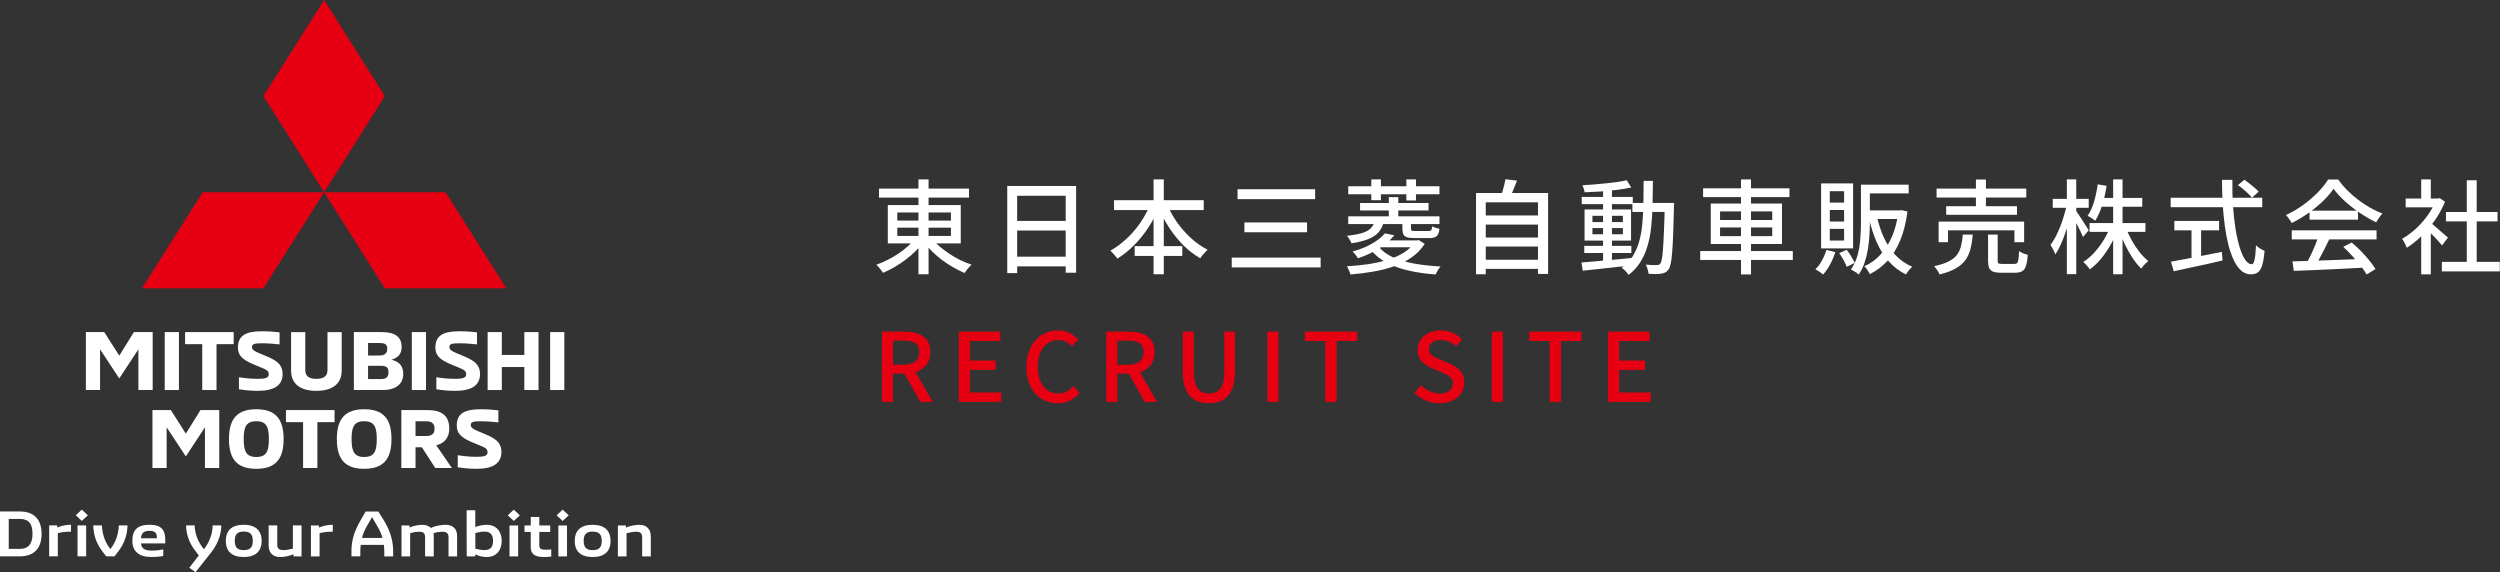<svg width="367" height="84" viewBox="0 0 367 84" fill="none" xmlns="http://www.w3.org/2000/svg">
<rect x="0" y="0" width="367" height="84" fill="#333333" stroke="none"/>
<g clip-path="url(#clip0_4108_1457)">
<path d="M22.412 48.751V57.256H20.314V51.278L17.509 55.556L14.69 51.278V57.256H12.607V48.751H15.307L17.509 52.212L19.658 48.751H22.412Z" fill="white"/>
<path d="M26.265 48.751H24.182V57.256H26.265V48.751Z" fill="white"/>
<path d="M29.689 50.524H27.171V48.751H34.302V50.524H31.784V57.256H29.689V50.524Z" fill="white"/>
<path d="M35.077 57.147V55.374C35.509 55.448 36.558 55.614 37.843 55.614C38.918 55.614 39.455 55.483 39.455 54.944C39.455 54.321 38.996 54.236 37.488 53.602C36.019 52.991 34.931 52.452 34.931 51.014C34.931 49.242 36.111 48.631 38.445 48.631C39.637 48.631 40.504 48.727 41.04 48.787V50.56C40.516 50.513 39.559 50.393 38.498 50.393C37.24 50.393 36.99 50.513 36.99 50.981C36.99 51.449 37.672 51.7 38.695 52.119C40.229 52.754 41.487 53.282 41.487 54.898C41.487 56.513 40.334 57.376 37.843 57.376C36.859 57.376 35.941 57.281 35.077 57.147Z" fill="white"/>
<path d="M42.73 54.383V48.753H44.813V54.312C44.813 55.281 45.442 55.616 46.438 55.616C47.433 55.616 48.077 55.281 48.077 54.312V48.753H50.16V54.383C50.16 56.442 48.679 57.376 46.438 57.376C44.197 57.376 42.727 56.442 42.727 54.383" fill="white"/>
<path d="M51.947 48.751H56.01C57.911 48.751 58.96 49.386 58.96 50.943C58.96 52.177 58.185 52.561 57.478 52.812C58.319 53.038 59.195 53.459 59.195 54.884C59.195 56.309 58.212 57.256 56.155 57.256H51.947V48.751ZM55.708 52.188C56.546 52.188 56.85 51.782 56.85 51.218C56.85 50.535 56.483 50.355 55.708 50.355H54.031V52.188H55.708ZM55.852 55.65C56.692 55.65 57.032 55.374 57.032 54.631C57.032 53.972 56.716 53.697 55.944 53.697H54.031V55.65H55.852Z" fill="white"/>
<path d="M62.538 48.751H60.455V57.256H62.538V48.751Z" fill="white"/>
<path d="M64.059 57.147V55.374C64.491 55.448 65.54 55.614 66.824 55.614C67.9 55.614 68.437 55.483 68.437 54.944C68.437 54.321 67.978 54.236 66.47 53.602C65.001 52.991 63.913 52.452 63.913 51.014C63.913 49.242 65.093 48.631 67.427 48.631C68.619 48.631 69.486 48.727 70.022 48.787V50.56C69.498 50.513 68.541 50.393 67.48 50.393C66.222 50.393 65.972 50.513 65.972 50.981C65.972 51.449 66.654 51.7 67.677 52.119C69.211 52.754 70.469 53.282 70.469 54.898C70.469 56.513 69.316 57.376 66.824 57.376C65.841 57.376 64.923 57.281 64.059 57.147Z" fill="white"/>
<path d="M79.055 48.751V57.256H76.972V53.879H73.667V57.256H71.584V48.751H73.667V52.106H76.972V48.751H79.055Z" fill="white"/>
<path d="M82.843 48.751H80.759V57.256H82.843V48.751Z" fill="white"/>
<path d="M32.185 60.198V68.701H30.087V62.725L27.282 67.001L24.463 62.725V68.701H22.38V60.198H25.08L27.282 63.66L29.431 60.198H32.185Z" fill="white"/>
<path d="M33.612 64.45C33.612 61.408 34.885 60.079 37.623 60.079C40.362 60.079 41.635 61.408 41.635 64.45C41.635 67.492 40.362 68.821 37.623 68.821C34.885 68.821 33.612 67.492 33.612 64.45ZM39.471 64.45C39.471 62.712 39.144 61.838 37.623 61.838C36.103 61.838 35.776 62.712 35.776 64.45C35.776 66.187 36.103 67.086 37.623 67.086C39.144 67.086 39.471 66.201 39.471 64.45Z" fill="white"/>
<path d="M44.495 61.971H41.977V60.198H49.109V61.971H46.591V68.701H44.495V61.971Z" fill="white"/>
<path d="M49.449 64.45C49.449 61.408 50.719 60.079 53.46 60.079C56.201 60.079 57.471 61.408 57.471 64.45C57.471 67.492 56.199 68.821 53.46 68.821C50.721 68.821 49.449 67.492 49.449 64.45ZM55.308 64.45C55.308 62.712 54.98 61.838 53.46 61.838C51.94 61.838 51.612 62.712 51.612 64.45C51.612 66.187 51.94 67.086 53.46 67.086C54.98 67.086 55.308 66.201 55.308 64.45Z" fill="white"/>
<path d="M58.914 60.198H62.689C64.683 60.198 65.953 60.882 65.953 62.93C65.953 64.248 65.231 65.097 64.039 65.362L66.334 68.703H63.896L61.929 65.661H60.999V68.703H58.916V60.198H58.914ZM62.558 64.008C63.5 64.008 63.789 63.578 63.789 62.93C63.789 62.282 63.5 61.84 62.558 61.84H60.999V64.008H62.558Z" fill="white"/>
<path d="M67.198 68.595V66.822C67.63 66.893 68.679 67.061 69.964 67.061C71.039 67.061 71.576 66.93 71.576 66.391C71.576 65.768 71.117 65.686 69.609 65.049C68.14 64.439 67.052 63.9 67.052 62.462C67.052 60.689 68.232 60.079 70.566 60.079C71.758 60.079 72.625 60.174 73.161 60.234V62.007C72.637 61.958 71.68 61.84 70.619 61.84C69.361 61.84 69.111 61.96 69.111 62.426C69.111 62.892 69.794 63.145 70.816 63.565C72.35 64.199 73.608 64.727 73.608 66.343C73.608 67.958 72.455 68.821 69.964 68.821C68.98 68.821 68.062 68.726 67.198 68.595Z" fill="white"/>
<path d="M38.67 14.11L47.584 28.222L56.5 14.11L47.584 0L38.67 14.11Z" fill="#E60012"/>
<path d="M65.413 28.222H47.584L56.499 42.331H74.329L65.413 28.222Z" fill="#E60012"/>
<path d="M29.754 28.222H47.584L38.667 42.331H20.838L29.754 28.222Z" fill="#E60012"/>
<path d="M90.707 81.681H91.975V78.278C92.402 78.167 92.919 78.056 93.427 78.056C93.854 78.056 94.269 78.222 94.269 78.808V81.684H95.537V78.752C95.537 77.548 94.764 77.046 93.912 77.046C92.907 77.046 92.319 77.288 91.882 77.454V77.139H90.705V81.684L90.707 81.681ZM87.002 80.763C86.018 80.763 85.683 80.29 85.683 79.4C85.683 78.511 86.018 78.036 87.002 78.036C87.985 78.036 88.332 78.482 88.332 79.4C88.332 80.319 87.987 80.763 87.002 80.763ZM87.002 81.772C88.718 81.772 89.631 80.947 89.631 79.407C89.631 77.867 88.718 77.042 87.002 77.042C85.285 77.042 84.372 77.838 84.372 79.407C84.372 80.976 85.297 81.772 87.002 81.772ZM81.968 81.679H83.238V77.135H81.968V81.679ZM82.597 76.476L83.491 75.65L82.597 74.816L81.713 75.65L82.597 76.476ZM79.868 81.772C80.264 81.772 80.689 81.735 80.924 81.699V80.652C80.72 80.681 80.407 80.698 80.123 80.698C79.475 80.698 79.169 80.605 79.169 80.048V78.091H80.774V77.137H79.169V75.886H77.911V77.137H76.998V78.091H77.911V80.317C77.911 81.393 78.591 81.772 79.87 81.772M74.796 81.679H76.063V77.135H74.796V81.679ZM75.424 76.476L76.318 75.65L75.424 74.816L74.543 75.65L75.424 76.476ZM71.163 80.752C70.544 80.752 70.129 80.623 69.781 80.548V78.247C70.136 78.162 70.541 78.043 71.163 78.043C72.044 78.043 72.382 78.571 72.382 79.405C72.382 80.239 72.028 80.749 71.163 80.749M71.447 77.04C70.675 77.04 70.107 77.253 69.772 77.364V74.905H68.504V77.372L68.514 81.677H69.772V81.371C70.088 81.502 70.544 81.77 71.447 81.77C72.829 81.77 73.65 80.816 73.65 79.405C73.65 77.994 72.829 77.04 71.447 77.04ZM58.942 81.677H60.21V78.282C60.504 78.151 61.193 78.06 61.611 78.06C62.08 78.06 62.403 78.264 62.403 78.839V81.677H63.672V78.673C63.672 78.533 63.663 78.404 63.631 78.284C63.906 78.144 64.617 78.051 65.042 78.062C65.498 78.071 65.843 78.267 65.843 78.841V81.679H67.103V78.684C67.103 77.505 66.351 77.042 65.409 77.042C64.729 77.042 63.733 77.226 63.257 77.514C62.973 77.19 62.485 77.042 61.978 77.042C61.266 77.042 60.385 77.301 60.12 77.45V77.135H58.942V81.679V81.677ZM53.137 78.968C53.482 77.661 54.123 76.844 54.618 75.908C55.125 76.862 55.783 77.69 56.15 78.968H53.137ZM55.633 75.249L55.531 75.091H53.673L53.593 75.24C52.853 76.602 51.595 78.209 51.595 80.889V81.668H52.894V81.009C52.894 80.639 52.913 80.306 52.955 79.988H56.354C56.395 80.303 56.415 80.647 56.415 81.018V81.677H57.714V80.954C57.714 78.273 56.456 76.547 55.633 75.249ZM45.646 81.677H46.914V78.273C47.341 78.162 47.858 78.051 48.851 78.051V77.042C47.846 77.042 47.258 77.284 46.821 77.45V77.135H45.644V81.679L45.646 81.677ZM44.267 77.133H42.997V80.537C42.572 80.647 42.053 80.758 41.545 80.758C41.118 80.758 40.702 80.592 40.702 80.006V77.13H39.435V80.062C39.435 81.266 40.205 81.768 41.059 81.768C42.065 81.768 42.652 81.526 43.089 81.36V81.675H44.267V77.13V77.133ZM35.781 80.758C34.795 80.758 34.462 80.286 34.462 79.396C34.462 78.506 34.797 78.031 35.781 78.031C36.764 78.031 37.111 78.477 37.111 79.396C37.111 80.315 36.767 80.758 35.781 80.758ZM35.781 81.768C37.495 81.768 38.41 80.942 38.41 79.403C38.41 77.863 37.497 77.037 35.781 77.037C34.064 77.037 33.151 77.834 33.151 79.403C33.151 80.971 34.074 81.768 35.781 81.768ZM28.708 83.993L30.82 81.322C31.063 81.016 32.483 79.394 32.483 77.13H31.213C31.213 78.921 30.24 80.237 29.934 80.636C29.579 80.173 28.584 78.892 28.584 77.13H27.314C27.394 79.522 28.584 80.721 29.191 81.537L27.79 83.346L28.703 83.996L28.708 83.993ZM20.7 79.021C20.751 78.318 21.035 77.927 21.919 77.927C22.953 77.927 23.026 78.373 23.035 79.021H20.702H20.7ZM22.181 81.766C23.135 81.766 23.662 81.681 23.968 81.608V80.652C23.633 80.727 23.045 80.827 22.263 80.827C21.35 80.827 20.751 80.576 20.7 79.771H24.252C24.262 79.66 24.262 79.456 24.262 79.298C24.262 77.843 23.744 77.035 21.957 77.035C20.17 77.035 19.43 77.823 19.43 79.383C19.43 80.942 20.413 81.766 22.181 81.766ZM15.593 81.673H16.812C17.39 80.856 18.628 79.707 18.721 77.128H17.451C17.349 79.012 16.64 80.031 16.203 80.605C15.766 80.031 15.057 79.01 14.955 77.128H13.685C13.777 79.707 15.015 80.856 15.593 81.673ZM11.381 81.673H12.648V77.128H11.381V81.673ZM12.009 76.469L12.903 75.644L12.009 74.81L11.126 75.644L12.009 76.469ZM7.219 81.673H8.489V78.269C8.914 78.158 9.433 78.047 10.426 78.047V77.037C9.421 77.037 8.833 77.279 8.396 77.446V77.13H7.219V81.675V81.673ZM1.282 80.579V76.181H2.948C4.167 76.181 4.774 76.84 4.774 78.351C4.774 79.862 4.145 80.576 2.906 80.576H1.282V80.579ZM0.002 81.673H2.885C4.864 81.673 6.102 80.634 6.102 78.38C6.102 76.125 4.873 75.087 2.926 75.087H0V81.673H0.002Z" fill="white"/>
</g>
<path d="M236.075 59V48.682H242.165V50.054H237.699V52.924H241.479V54.296H237.699V57.614H242.319V59H236.075Z" fill="#E60012"/>
<path d="M227.502 59V50.054H224.492V48.682H232.178V50.054H229.154V59H227.502Z" fill="#E60012"/>
<path d="M218.996 59V48.682H220.62V59H218.996Z" fill="#E60012"/>
<path d="M211.318 59.196C210.609 59.196 209.937 59.061 209.302 58.79C208.677 58.519 208.126 58.146 207.65 57.67L208.602 56.55C208.976 56.914 209.4 57.208 209.876 57.432C210.362 57.656 210.856 57.768 211.36 57.768C211.976 57.768 212.448 57.633 212.774 57.362C213.11 57.091 213.278 56.741 213.278 56.312C213.278 55.995 213.208 55.743 213.068 55.556C212.928 55.36 212.732 55.197 212.48 55.066C212.238 54.935 211.958 54.8 211.64 54.66L210.212 54.044C209.876 53.904 209.545 53.722 209.218 53.498C208.901 53.265 208.635 52.975 208.42 52.63C208.215 52.275 208.112 51.846 208.112 51.342C208.112 50.801 208.257 50.315 208.546 49.886C208.836 49.457 209.237 49.121 209.75 48.878C210.264 48.626 210.847 48.5 211.5 48.5C212.107 48.5 212.681 48.617 213.222 48.85C213.764 49.083 214.226 49.401 214.608 49.802L213.782 50.838C213.456 50.549 213.106 50.325 212.732 50.166C212.368 49.998 211.958 49.914 211.5 49.914C210.968 49.914 210.548 50.035 210.24 50.278C209.932 50.511 209.778 50.829 209.778 51.23C209.778 51.529 209.858 51.776 210.016 51.972C210.175 52.159 210.38 52.317 210.632 52.448C210.894 52.569 211.16 52.686 211.43 52.798L212.844 53.4C213.255 53.568 213.619 53.773 213.936 54.016C214.254 54.259 214.501 54.553 214.678 54.898C214.856 55.243 214.944 55.673 214.944 56.186C214.944 56.737 214.8 57.241 214.51 57.698C214.221 58.146 213.806 58.51 213.264 58.79C212.723 59.061 212.074 59.196 211.318 59.196Z" fill="#E60012"/>
<path d="M194.561 59V50.054H191.551V48.682H199.237V50.054H196.213V59H194.561Z" fill="#E60012"/>
<path d="M186.055 59V48.682H187.679V59H186.055Z" fill="#E60012"/>
<path d="M177.467 59.196C176.898 59.196 176.375 59.112 175.899 58.944C175.433 58.776 175.031 58.51 174.695 58.146C174.359 57.782 174.098 57.306 173.911 56.718C173.725 56.13 173.631 55.416 173.631 54.576V48.682H175.255V54.674C175.255 55.449 175.349 56.065 175.535 56.522C175.731 56.97 175.993 57.292 176.319 57.488C176.655 57.675 177.038 57.768 177.467 57.768C177.906 57.768 178.293 57.675 178.629 57.488C178.965 57.292 179.231 56.97 179.427 56.522C179.623 56.065 179.721 55.449 179.721 54.674V48.682H181.289V54.576C181.289 55.416 181.196 56.13 181.009 56.718C180.832 57.306 180.575 57.782 180.239 58.146C179.903 58.51 179.497 58.776 179.021 58.944C178.555 59.112 178.037 59.196 177.467 59.196Z" fill="#E60012"/>
<path d="M162.4 59V48.682H165.774C166.483 48.682 167.118 48.78 167.678 48.976C168.238 49.163 168.681 49.475 169.008 49.914C169.335 50.343 169.498 50.931 169.498 51.678C169.498 52.397 169.335 52.989 169.008 53.456C168.681 53.923 168.238 54.273 167.678 54.506C167.118 54.73 166.483 54.842 165.774 54.842H164.024V59H162.4ZM164.024 53.54H165.578C166.325 53.54 166.894 53.386 167.286 53.078C167.687 52.761 167.888 52.294 167.888 51.678C167.888 51.053 167.687 50.619 167.286 50.376C166.894 50.124 166.325 49.998 165.578 49.998H164.024V53.54ZM168.028 59L165.466 54.408L166.67 53.47L169.862 59H168.028Z" fill="#E60012"/>
<path d="M155.267 59.196C154.623 59.196 154.021 59.079 153.461 58.846C152.91 58.603 152.425 58.253 152.005 57.796C151.585 57.339 151.258 56.783 151.025 56.13C150.791 55.467 150.675 54.711 150.675 53.862C150.675 53.022 150.796 52.271 151.039 51.608C151.281 50.945 151.613 50.385 152.033 49.928C152.453 49.461 152.947 49.107 153.517 48.864C154.086 48.621 154.697 48.5 155.351 48.5C155.985 48.5 156.55 48.631 157.045 48.892C157.539 49.153 157.945 49.457 158.263 49.802L157.395 50.838C157.124 50.567 156.821 50.348 156.485 50.18C156.158 50.003 155.789 49.914 155.379 49.914C154.781 49.914 154.254 50.073 153.797 50.39C153.349 50.707 152.994 51.155 152.733 51.734C152.481 52.313 152.355 53.008 152.355 53.82C152.355 54.632 152.476 55.337 152.719 55.934C152.961 56.522 153.307 56.975 153.755 57.292C154.203 57.609 154.73 57.768 155.337 57.768C155.803 57.768 156.219 57.67 156.583 57.474C156.956 57.269 157.297 56.998 157.605 56.662L158.487 57.698C158.067 58.183 157.591 58.557 157.059 58.818C156.536 59.07 155.939 59.196 155.267 59.196Z" fill="#E60012"/>
<path d="M140.754 59V48.682H146.844V50.054H142.378V52.924H146.158V54.296H142.378V57.614H146.998V59H140.754Z" fill="#E60012"/>
<path d="M129.467 59V48.682H132.841C133.55 48.682 134.185 48.78 134.745 48.976C135.305 49.163 135.748 49.475 136.075 49.914C136.401 50.343 136.565 50.931 136.565 51.678C136.565 52.397 136.401 52.989 136.075 53.456C135.748 53.923 135.305 54.273 134.745 54.506C134.185 54.73 133.55 54.842 132.841 54.842H131.091V59H129.467ZM131.091 53.54H132.645C133.391 53.54 133.961 53.386 134.353 53.078C134.754 52.761 134.955 52.294 134.955 51.678C134.955 51.053 134.754 50.619 134.353 50.376C133.961 50.124 133.391 49.998 132.645 49.998H131.091V53.54ZM135.095 59L132.533 54.408L133.737 53.47L136.929 59H135.095Z" fill="#E60012"/>
<path d="M358.464 38.445H366.969V39.84H358.464V38.445ZM359.064 31.125H366.639V32.505H359.064V31.125ZM362.124 26.46H363.579V39.12H362.124V26.46ZM353.154 29.145H358.104V30.435H353.154V29.145ZM355.434 33.9L356.844 32.22V40.275H355.434V33.9ZM355.434 26.34H356.844V29.76H355.434V26.34ZM356.694 32.61C356.834 32.7 357.024 32.85 357.264 33.06C357.514 33.27 357.779 33.5 358.059 33.75C358.349 33.99 358.609 34.215 358.839 34.425C359.079 34.625 359.254 34.775 359.364 34.875L358.494 36.03C358.354 35.85 358.174 35.64 357.954 35.4C357.734 35.15 357.494 34.895 357.234 34.635C356.984 34.375 356.739 34.13 356.499 33.9C356.269 33.66 356.074 33.47 355.914 33.33L356.694 32.61ZM357.594 29.145H357.864L358.134 29.085L358.929 29.61C358.549 30.55 358.059 31.45 357.459 32.31C356.859 33.17 356.199 33.95 355.479 34.65C354.769 35.34 354.049 35.915 353.319 36.375C353.279 36.245 353.214 36.095 353.124 35.925C353.044 35.755 352.959 35.59 352.869 35.43C352.779 35.27 352.694 35.15 352.614 35.07C353.304 34.68 353.974 34.19 354.624 33.6C355.274 33 355.859 32.34 356.379 31.62C356.899 30.89 357.304 30.155 357.594 29.415V29.145Z" fill="white"/>
<path d="M336.534 38.37C337.424 38.35 338.449 38.32 339.609 38.28C340.779 38.24 342.014 38.195 343.314 38.145C344.624 38.095 345.924 38.045 347.214 37.995L347.154 39.285C345.914 39.355 344.659 39.42 343.389 39.48C342.129 39.54 340.924 39.595 339.774 39.645C338.634 39.695 337.619 39.735 336.729 39.765L336.534 38.37ZM336.429 33.81H348.879V35.145H336.429V33.81ZM339.039 30.93H346.149V32.25H339.039V30.93ZM340.344 34.68L341.949 35.115C341.719 35.595 341.474 36.09 341.214 36.6C340.964 37.1 340.709 37.585 340.449 38.055C340.189 38.515 339.944 38.93 339.714 39.3L338.454 38.88C338.684 38.49 338.919 38.055 339.159 37.575C339.399 37.085 339.624 36.585 339.834 36.075C340.044 35.565 340.214 35.1 340.344 34.68ZM343.989 36.24L345.219 35.595C345.679 35.975 346.134 36.395 346.584 36.855C347.034 37.315 347.444 37.775 347.814 38.235C348.194 38.695 348.499 39.115 348.729 39.495L347.424 40.29C347.204 39.91 346.909 39.48 346.539 39C346.169 38.53 345.759 38.055 345.309 37.575C344.869 37.085 344.429 36.64 343.989 36.24ZM342.564 27.72C342.164 28.31 341.644 28.915 341.004 29.535C340.364 30.145 339.649 30.73 338.859 31.29C338.079 31.84 337.264 32.325 336.414 32.745C336.364 32.625 336.289 32.495 336.189 32.355C336.099 32.205 335.999 32.065 335.889 31.935C335.779 31.795 335.674 31.67 335.574 31.56C336.444 31.17 337.279 30.685 338.079 30.105C338.879 29.525 339.599 28.91 340.239 28.26C340.879 27.61 341.389 26.975 341.769 26.355H343.239C343.639 26.915 344.089 27.445 344.589 27.945C345.089 28.445 345.624 28.91 346.194 29.34C346.764 29.77 347.344 30.155 347.934 30.495C348.534 30.835 349.134 31.12 349.734 31.35C349.564 31.53 349.399 31.74 349.239 31.98C349.089 32.21 348.949 32.43 348.819 32.64C348.049 32.27 347.269 31.82 346.479 31.29C345.689 30.76 344.954 30.19 344.274 29.58C343.594 28.96 343.024 28.34 342.564 27.72Z" fill="white"/>
<path d="M328.524 27.18L329.469 26.385C329.719 26.555 329.974 26.745 330.234 26.955C330.504 27.165 330.759 27.375 330.999 27.585C331.239 27.785 331.429 27.97 331.569 28.14L330.579 29.025C330.439 28.845 330.254 28.645 330.024 28.425C329.804 28.205 329.559 27.985 329.289 27.765C329.029 27.545 328.774 27.35 328.524 27.18ZM318.654 29.025H332.094V30.42H318.654V29.025ZM319.194 32.43H325.764V33.81H319.194V32.43ZM321.714 33.195H323.124V38.43H321.714V33.195ZM318.699 38.415C319.299 38.305 320.004 38.175 320.814 38.025C321.634 37.865 322.504 37.695 323.424 37.515C324.344 37.335 325.259 37.155 326.169 36.975L326.274 38.235C325.444 38.435 324.599 38.63 323.739 38.82C322.879 39 322.054 39.175 321.264 39.345C320.474 39.525 319.754 39.685 319.104 39.825L318.699 38.415ZM326.184 26.4H327.714C327.694 27.72 327.724 28.995 327.804 30.225C327.884 31.445 328.009 32.575 328.179 33.615C328.349 34.655 328.554 35.565 328.794 36.345C329.034 37.115 329.304 37.715 329.604 38.145C329.904 38.575 330.219 38.79 330.549 38.79C330.739 38.79 330.879 38.57 330.969 38.13C331.069 37.69 331.139 36.985 331.179 36.015C331.339 36.175 331.539 36.33 331.779 36.48C332.019 36.63 332.239 36.745 332.439 36.825C332.359 37.725 332.244 38.425 332.094 38.925C331.944 39.425 331.734 39.775 331.464 39.975C331.194 40.175 330.849 40.275 330.429 40.275C329.909 40.275 329.444 40.1 329.034 39.75C328.624 39.4 328.264 38.905 327.954 38.265C327.644 37.625 327.374 36.875 327.144 36.015C326.924 35.145 326.744 34.195 326.604 33.165C326.464 32.135 326.359 31.05 326.289 29.91C326.229 28.76 326.194 27.59 326.184 26.4Z" fill="white"/>
<path d="M306.744 32.745H314.949V34.035H306.744V32.745ZM308.229 29.055H314.484V30.345H308.229V29.055ZM310.209 26.34H311.589V40.26H310.209V26.34ZM309.744 33.39L310.869 33.735C310.579 34.515 310.219 35.275 309.789 36.015C309.369 36.745 308.904 37.415 308.394 38.025C307.884 38.625 307.349 39.13 306.789 39.54C306.709 39.43 306.614 39.305 306.504 39.165C306.394 39.025 306.279 38.895 306.159 38.775C306.039 38.645 305.924 38.535 305.814 38.445C306.364 38.115 306.884 37.685 307.374 37.155C307.874 36.615 308.329 36.02 308.739 35.37C309.149 34.72 309.484 34.06 309.744 33.39ZM312.099 33.465C312.319 34.075 312.604 34.69 312.954 35.31C313.304 35.93 313.684 36.5 314.094 37.02C314.514 37.54 314.939 37.975 315.369 38.325C315.259 38.405 315.139 38.51 315.009 38.64C314.879 38.76 314.754 38.89 314.634 39.03C314.514 39.17 314.414 39.305 314.334 39.435C313.904 39.015 313.484 38.5 313.074 37.89C312.674 37.28 312.299 36.62 311.949 35.91C311.609 35.2 311.319 34.49 311.079 33.78L312.099 33.465ZM307.944 27.06L309.249 27.285C309.099 28.265 308.884 29.205 308.604 30.105C308.324 31.005 307.984 31.77 307.584 32.4C307.504 32.33 307.394 32.25 307.254 32.16C307.124 32.07 306.984 31.98 306.834 31.89C306.694 31.8 306.569 31.735 306.459 31.695C306.849 31.125 307.164 30.43 307.404 29.61C307.644 28.79 307.824 27.94 307.944 27.06ZM301.344 29.19H306.624V30.51H301.344V29.19ZM303.414 26.34H304.794V40.245H303.414V26.34ZM303.384 30.105L304.194 30.42C304.074 31.03 303.929 31.66 303.759 32.31C303.589 32.96 303.394 33.6 303.174 34.23C302.964 34.85 302.734 35.43 302.484 35.97C302.244 36.51 301.989 36.97 301.719 37.35C301.679 37.22 301.619 37.07 301.539 36.9C301.459 36.72 301.369 36.55 301.269 36.39C301.179 36.22 301.094 36.075 301.014 35.955C301.264 35.625 301.509 35.235 301.749 34.785C301.989 34.325 302.214 33.835 302.424 33.315C302.634 32.785 302.819 32.245 302.979 31.695C303.149 31.145 303.284 30.615 303.384 30.105ZM304.734 30.9C304.824 31.01 304.954 31.2 305.124 31.47C305.304 31.73 305.494 32.02 305.694 32.34C305.904 32.66 306.094 32.955 306.264 33.225C306.434 33.495 306.554 33.69 306.624 33.81L305.784 34.785C305.704 34.575 305.589 34.32 305.439 34.02C305.289 33.71 305.129 33.39 304.959 33.06C304.789 32.72 304.624 32.405 304.464 32.115C304.304 31.825 304.174 31.59 304.074 31.41L304.734 30.9Z" fill="white"/>
<path d="M284.289 27.69H297.459V28.995H284.289V27.69ZM285.699 30.27H296.094V31.53H285.699V30.27ZM284.589 32.535H297.144V35.55H295.719V33.81H285.969V35.55H284.589V32.535ZM290.064 26.355H291.534V30.945H290.064V26.355ZM291.849 34.44H293.259V38.22C293.259 38.45 293.299 38.595 293.379 38.655C293.459 38.715 293.644 38.745 293.934 38.745C294.004 38.745 294.119 38.745 294.279 38.745C294.439 38.745 294.614 38.745 294.804 38.745C294.994 38.745 295.174 38.745 295.344 38.745C295.514 38.745 295.639 38.745 295.719 38.745C295.899 38.745 296.029 38.705 296.109 38.625C296.199 38.535 296.264 38.355 296.304 38.085C296.344 37.805 296.374 37.395 296.394 36.855C296.494 36.935 296.619 37.01 296.769 37.08C296.919 37.15 297.074 37.215 297.234 37.275C297.404 37.325 297.549 37.37 297.669 37.41C297.629 38.1 297.544 38.635 297.414 39.015C297.294 39.405 297.109 39.67 296.859 39.81C296.609 39.96 296.274 40.035 295.854 40.035C295.764 40.035 295.619 40.035 295.419 40.035C295.229 40.035 295.019 40.035 294.789 40.035C294.559 40.035 294.349 40.035 294.159 40.035C293.969 40.035 293.834 40.035 293.754 40.035C293.244 40.035 292.849 39.98 292.569 39.87C292.299 39.76 292.109 39.575 291.999 39.315C291.899 39.055 291.849 38.7 291.849 38.25V34.44ZM288.144 34.44H289.599C289.539 35.21 289.429 35.905 289.269 36.525C289.119 37.135 288.874 37.68 288.534 38.16C288.194 38.64 287.714 39.055 287.094 39.405C286.484 39.765 285.689 40.06 284.709 40.29C284.679 40.17 284.619 40.035 284.529 39.885C284.439 39.735 284.339 39.585 284.229 39.435C284.129 39.295 284.029 39.175 283.929 39.075C284.809 38.885 285.514 38.655 286.044 38.385C286.584 38.115 286.994 37.795 287.274 37.425C287.554 37.045 287.754 36.61 287.874 36.12C288.004 35.62 288.094 35.06 288.144 34.44Z" fill="white"/>
<path d="M273.609 27.105H280.194V28.395H273.609V27.105ZM273.189 27.105H274.494V32.655C274.494 33.245 274.474 33.875 274.434 34.545C274.394 35.215 274.319 35.895 274.209 36.585C274.099 37.265 273.934 37.925 273.714 38.565C273.504 39.205 273.219 39.785 272.859 40.305C272.779 40.225 272.669 40.135 272.529 40.035C272.389 39.945 272.244 39.855 272.094 39.765C271.954 39.675 271.829 39.605 271.719 39.555C272.169 38.905 272.499 38.185 272.709 37.395C272.919 36.595 273.049 35.785 273.099 34.965C273.159 34.145 273.189 33.375 273.189 32.655V27.105ZM278.679 30.885H278.934L279.174 30.855L280.014 31.05C279.804 32.68 279.449 34.095 278.949 35.295C278.459 36.485 277.839 37.485 277.089 38.295C276.339 39.095 275.474 39.745 274.494 40.245C274.434 40.125 274.359 39.99 274.269 39.84C274.179 39.7 274.084 39.56 273.984 39.42C273.884 39.28 273.779 39.17 273.669 39.09C274.549 38.71 275.329 38.155 276.009 37.425C276.699 36.695 277.274 35.805 277.734 34.755C278.194 33.695 278.509 32.485 278.679 31.125V30.885ZM275.529 31.755C275.779 32.905 276.129 33.965 276.579 34.935C277.029 35.895 277.594 36.74 278.274 37.47C278.964 38.19 279.779 38.755 280.719 39.165C280.619 39.245 280.509 39.35 280.389 39.48C280.269 39.62 280.154 39.76 280.044 39.9C279.944 40.04 279.859 40.17 279.789 40.29C278.809 39.8 277.964 39.155 277.254 38.355C276.554 37.555 275.969 36.62 275.499 35.55C275.029 34.48 274.649 33.3 274.359 32.01L275.529 31.755ZM273.969 30.885H279.054V32.145H273.969V30.885ZM268.119 36.69L269.424 37.005C269.234 37.625 268.979 38.23 268.659 38.82C268.339 39.41 267.994 39.905 267.624 40.305C267.544 40.225 267.434 40.135 267.294 40.035C267.164 39.945 267.024 39.85 266.874 39.75C266.734 39.65 266.609 39.575 266.499 39.525C266.869 39.175 267.189 38.75 267.459 38.25C267.739 37.74 267.959 37.22 268.119 36.69ZM269.994 37.155L271.104 36.675C271.334 36.965 271.554 37.29 271.764 37.65C271.984 38.01 272.154 38.325 272.274 38.595L271.104 39.165C271.004 38.895 270.849 38.57 270.639 38.19C270.429 37.81 270.214 37.465 269.994 37.155ZM268.614 30.825V32.52H270.714V30.825H268.614ZM268.614 33.6V35.31H270.714V33.6H268.614ZM268.614 28.065V29.745H270.714V28.065H268.614ZM267.339 26.925H272.034V36.465H267.339V26.925Z" fill="white"/>
<path d="M250.014 27.645H262.689V28.935H250.014V27.645ZM249.594 36.855H263.184V38.16H249.594V36.855ZM255.579 26.34H257.049V40.29H255.579V26.34ZM252.504 33.39V34.665H260.169V33.39H252.504ZM252.504 31.035V32.295H260.169V31.035H252.504ZM251.139 29.88H261.594V35.82H251.139V29.88Z" fill="white"/>
<path d="M232.569 36.09H239.484V37.14H232.569V36.09ZM232.194 28.905H239.694V29.97H232.194V28.905ZM235.329 27.675H236.634V38.595H235.329V27.675ZM232.164 38.535C232.774 38.475 233.479 38.415 234.279 38.355C235.089 38.285 235.944 38.21 236.844 38.13C237.744 38.04 238.639 37.955 239.529 37.875L239.544 38.955C238.694 39.055 237.834 39.15 236.964 39.24C236.104 39.34 235.279 39.43 234.489 39.51C233.699 39.6 232.984 39.675 232.344 39.735L232.164 38.535ZM233.769 33.48V34.395H238.239V33.48H233.769ZM233.769 31.68V32.595H238.239V31.68H233.769ZM232.614 30.75H239.439V35.325H232.614V30.75ZM238.809 26.46L239.469 27.525C238.859 27.655 238.164 27.77 237.384 27.87C236.614 27.97 235.814 28.05 234.984 28.11C234.164 28.16 233.379 28.2 232.629 28.23C232.609 28.08 232.564 27.905 232.494 27.705C232.434 27.505 232.369 27.335 232.299 27.195C232.859 27.165 233.434 27.125 234.024 27.075C234.624 27.025 235.214 26.97 235.794 26.91C236.374 26.85 236.919 26.785 237.429 26.715C237.949 26.635 238.409 26.55 238.809 26.46ZM239.634 29.79H244.944V31.11H239.634V29.79ZM244.389 29.79H245.754C245.754 29.79 245.754 29.835 245.754 29.925C245.754 30.015 245.749 30.11 245.739 30.21C245.739 30.31 245.739 30.395 245.739 30.465C245.699 32.025 245.659 33.35 245.619 34.44C245.579 35.52 245.529 36.405 245.469 37.095C245.419 37.785 245.349 38.32 245.259 38.7C245.179 39.08 245.079 39.355 244.959 39.525C244.809 39.745 244.644 39.9 244.464 39.99C244.294 40.08 244.094 40.14 243.864 40.17C243.644 40.21 243.369 40.23 243.039 40.23C242.709 40.23 242.369 40.22 242.019 40.2C241.999 40.01 241.949 39.785 241.869 39.525C241.799 39.265 241.709 39.04 241.599 38.85C241.949 38.88 242.269 38.9 242.559 38.91C242.849 38.91 243.069 38.91 243.219 38.91C243.339 38.91 243.439 38.895 243.519 38.865C243.599 38.835 243.674 38.77 243.744 38.67C243.834 38.56 243.909 38.33 243.969 37.98C244.039 37.63 244.094 37.125 244.134 36.465C244.184 35.795 244.229 34.94 244.269 33.9C244.319 32.86 244.359 31.595 244.389 30.105V29.79ZM241.284 26.55H242.649C242.639 27.78 242.619 28.96 242.589 30.09C242.569 31.22 242.504 32.29 242.394 33.3C242.294 34.3 242.114 35.235 241.854 36.105C241.604 36.975 241.254 37.765 240.804 38.475C240.364 39.185 239.789 39.81 239.079 40.35C239.009 40.24 238.914 40.115 238.794 39.975C238.684 39.845 238.564 39.72 238.434 39.6C238.304 39.48 238.179 39.385 238.059 39.315C238.729 38.825 239.269 38.26 239.679 37.62C240.089 36.97 240.404 36.25 240.624 35.46C240.854 34.66 241.009 33.795 241.089 32.865C241.179 31.925 241.234 30.93 241.254 29.88C241.274 28.83 241.284 27.72 241.284 26.55Z" fill="white"/>
<path d="M217.644 31.635H226.119V32.97H217.644V31.635ZM217.644 34.875H226.119V36.195H217.644V34.875ZM217.644 38.13H226.119V39.465H217.644V38.13ZM216.684 28.335H227.259V40.215H225.774V29.7H218.109V40.26H216.684V28.335ZM221.004 26.31L222.699 26.52C222.519 26.98 222.334 27.44 222.144 27.9C221.954 28.36 221.774 28.76 221.604 29.1L220.329 28.86C220.419 28.61 220.504 28.34 220.584 28.05C220.674 27.75 220.754 27.45 220.824 27.15C220.904 26.84 220.964 26.56 221.004 26.31Z" fill="white"/>
<path d="M197.919 27.345H211.314V28.515H197.919V27.345ZM197.919 31.755H211.314V32.895H197.919V31.755ZM199.659 29.805H209.709V30.9H199.659V29.805ZM201.309 26.34H202.719V29.385H201.309V26.34ZM206.454 26.34H207.864V29.43H206.454V26.34ZM203.874 28.935H205.269V32.145H203.874V28.935ZM205.869 32.19H207.129V33.555C207.129 33.715 207.169 33.815 207.249 33.855C207.329 33.895 207.514 33.915 207.804 33.915C207.864 33.915 207.979 33.915 208.149 33.915C208.319 33.915 208.504 33.915 208.704 33.915C208.904 33.915 209.094 33.915 209.274 33.915C209.464 33.915 209.604 33.915 209.694 33.915C209.894 33.915 210.029 33.875 210.099 33.795C210.169 33.715 210.214 33.52 210.234 33.21C210.364 33.29 210.534 33.365 210.744 33.435C210.954 33.505 211.144 33.555 211.314 33.585C211.254 34.135 211.114 34.5 210.894 34.68C210.684 34.86 210.334 34.95 209.844 34.95C209.774 34.95 209.634 34.95 209.424 34.95C209.224 34.95 208.999 34.95 208.749 34.95C208.509 34.95 208.284 34.95 208.074 34.95C207.874 34.95 207.739 34.95 207.669 34.95C207.189 34.95 206.819 34.91 206.559 34.83C206.299 34.75 206.119 34.61 206.019 34.41C205.919 34.2 205.869 33.915 205.869 33.555V32.19ZM202.389 36.21C202.899 36.84 203.599 37.36 204.489 37.77C205.389 38.17 206.434 38.48 207.624 38.7C208.814 38.91 210.099 39.05 211.479 39.12C211.349 39.26 211.214 39.445 211.074 39.675C210.934 39.915 210.824 40.12 210.744 40.29C209.314 40.19 207.994 40 206.784 39.72C205.574 39.45 204.499 39.065 203.559 38.565C202.619 38.065 201.839 37.435 201.219 36.675L202.389 36.21ZM207.714 35.295H207.999L208.254 35.235L209.154 35.79C208.664 36.56 208.034 37.215 207.264 37.755C206.504 38.295 205.644 38.735 204.684 39.075C203.724 39.415 202.699 39.68 201.609 39.87C200.519 40.06 199.399 40.2 198.249 40.29C198.199 40.11 198.124 39.905 198.024 39.675C197.924 39.445 197.824 39.25 197.724 39.09C198.794 39.03 199.844 38.925 200.874 38.775C201.904 38.615 202.864 38.4 203.754 38.13C204.644 37.85 205.429 37.495 206.109 37.065C206.789 36.635 207.324 36.11 207.714 35.49V35.295ZM202.824 35.295H208.194V36.3H201.819L202.824 35.295ZM201.729 32.7H203.109C202.949 33.25 202.699 33.72 202.359 34.11C202.019 34.5 201.534 34.825 200.904 35.085C200.274 35.345 199.444 35.555 198.414 35.715C198.374 35.615 198.314 35.495 198.234 35.355C198.154 35.215 198.069 35.08 197.979 34.95C197.899 34.81 197.814 34.7 197.724 34.62C198.624 34.52 199.344 34.39 199.884 34.23C200.424 34.07 200.834 33.865 201.114 33.615C201.404 33.365 201.609 33.06 201.729 32.7ZM203.304 34.26L204.684 34.545C204.104 35.245 203.379 35.875 202.509 36.435C201.649 36.995 200.594 37.49 199.344 37.92C199.264 37.77 199.144 37.595 198.984 37.395C198.824 37.195 198.679 37.04 198.549 36.93C199.709 36.6 200.684 36.2 201.474 35.73C202.274 35.26 202.884 34.77 203.304 34.26Z" fill="white"/>
<path d="M181.674 27.78H193.059V29.235H181.674V27.78ZM182.679 32.655H191.874V34.095H182.679V32.655ZM180.819 37.815H193.869V39.255H180.819V37.815Z" fill="white"/>
<path d="M163.539 29.385H176.709V30.84H163.539V29.385ZM166.569 36.135H173.559V37.575H166.569V36.135ZM169.344 26.34H170.844V40.26H169.344V26.34ZM168.909 29.895L170.199 30.315C169.769 31.385 169.234 32.405 168.594 33.375C167.964 34.345 167.259 35.22 166.479 36C165.709 36.78 164.889 37.435 164.019 37.965C163.949 37.845 163.849 37.715 163.719 37.575C163.599 37.425 163.474 37.28 163.344 37.14C163.224 37 163.109 36.885 162.999 36.795C163.619 36.455 164.219 36.04 164.799 35.55C165.389 35.06 165.944 34.515 166.464 33.915C166.984 33.305 167.449 32.66 167.859 31.98C168.279 31.29 168.629 30.595 168.909 29.895ZM171.294 29.94C171.684 30.86 172.179 31.755 172.779 32.625C173.389 33.485 174.079 34.265 174.849 34.965C175.619 35.665 176.429 36.23 177.279 36.66C177.169 36.76 177.044 36.885 176.904 37.035C176.764 37.175 176.629 37.325 176.499 37.485C176.379 37.645 176.279 37.79 176.199 37.92C175.319 37.41 174.489 36.77 173.709 36C172.939 35.22 172.239 34.35 171.609 33.39C170.989 32.43 170.459 31.42 170.019 30.36L171.294 29.94Z" fill="white"/>
<path d="M147.864 27.3H157.974V40.035H156.444V28.74H149.319V40.095H147.864V27.3ZM148.839 32.43H157.089V33.84H148.839V32.43ZM148.824 37.68H157.104V39.105H148.824V37.68Z" fill="white"/>
<path d="M129.039 27.69H142.254V29.01H129.039V27.69ZM134.829 26.34H136.314V40.26H134.829V26.34ZM134.439 34.92L135.639 35.43C135.289 35.92 134.884 36.395 134.424 36.855C133.964 37.305 133.469 37.73 132.939 38.13C132.409 38.53 131.864 38.89 131.304 39.21C130.744 39.54 130.184 39.82 129.624 40.05C129.554 39.93 129.459 39.795 129.339 39.645C129.229 39.505 129.109 39.36 128.979 39.21C128.859 39.07 128.749 38.955 128.649 38.865C129.189 38.675 129.734 38.44 130.284 38.16C130.844 37.88 131.384 37.565 131.904 37.215C132.424 36.865 132.899 36.495 133.329 36.105C133.759 35.715 134.129 35.32 134.439 34.92ZM136.734 34.965C137.054 35.365 137.434 35.755 137.874 36.135C138.324 36.515 138.809 36.88 139.329 37.23C139.849 37.58 140.389 37.895 140.949 38.175C141.509 38.445 142.069 38.67 142.629 38.85C142.519 38.95 142.399 39.07 142.269 39.21C142.139 39.36 142.014 39.51 141.894 39.66C141.784 39.81 141.689 39.95 141.609 40.08C141.059 39.85 140.499 39.57 139.929 39.24C139.369 38.92 138.819 38.56 138.279 38.16C137.749 37.75 137.254 37.32 136.794 36.87C136.344 36.41 135.939 35.945 135.579 35.475L136.734 34.965ZM131.724 33.42V34.635H139.599V33.42H131.724ZM131.724 31.185V32.385H139.599V31.185H131.724ZM130.329 30.105H141.039V35.73H130.329V30.105Z" fill="white"/>
<defs>
<clipPath id="clip0_4108_1457">
<rect width="95.539" height="84" fill="white"/>
</clipPath>
</defs>
</svg>
